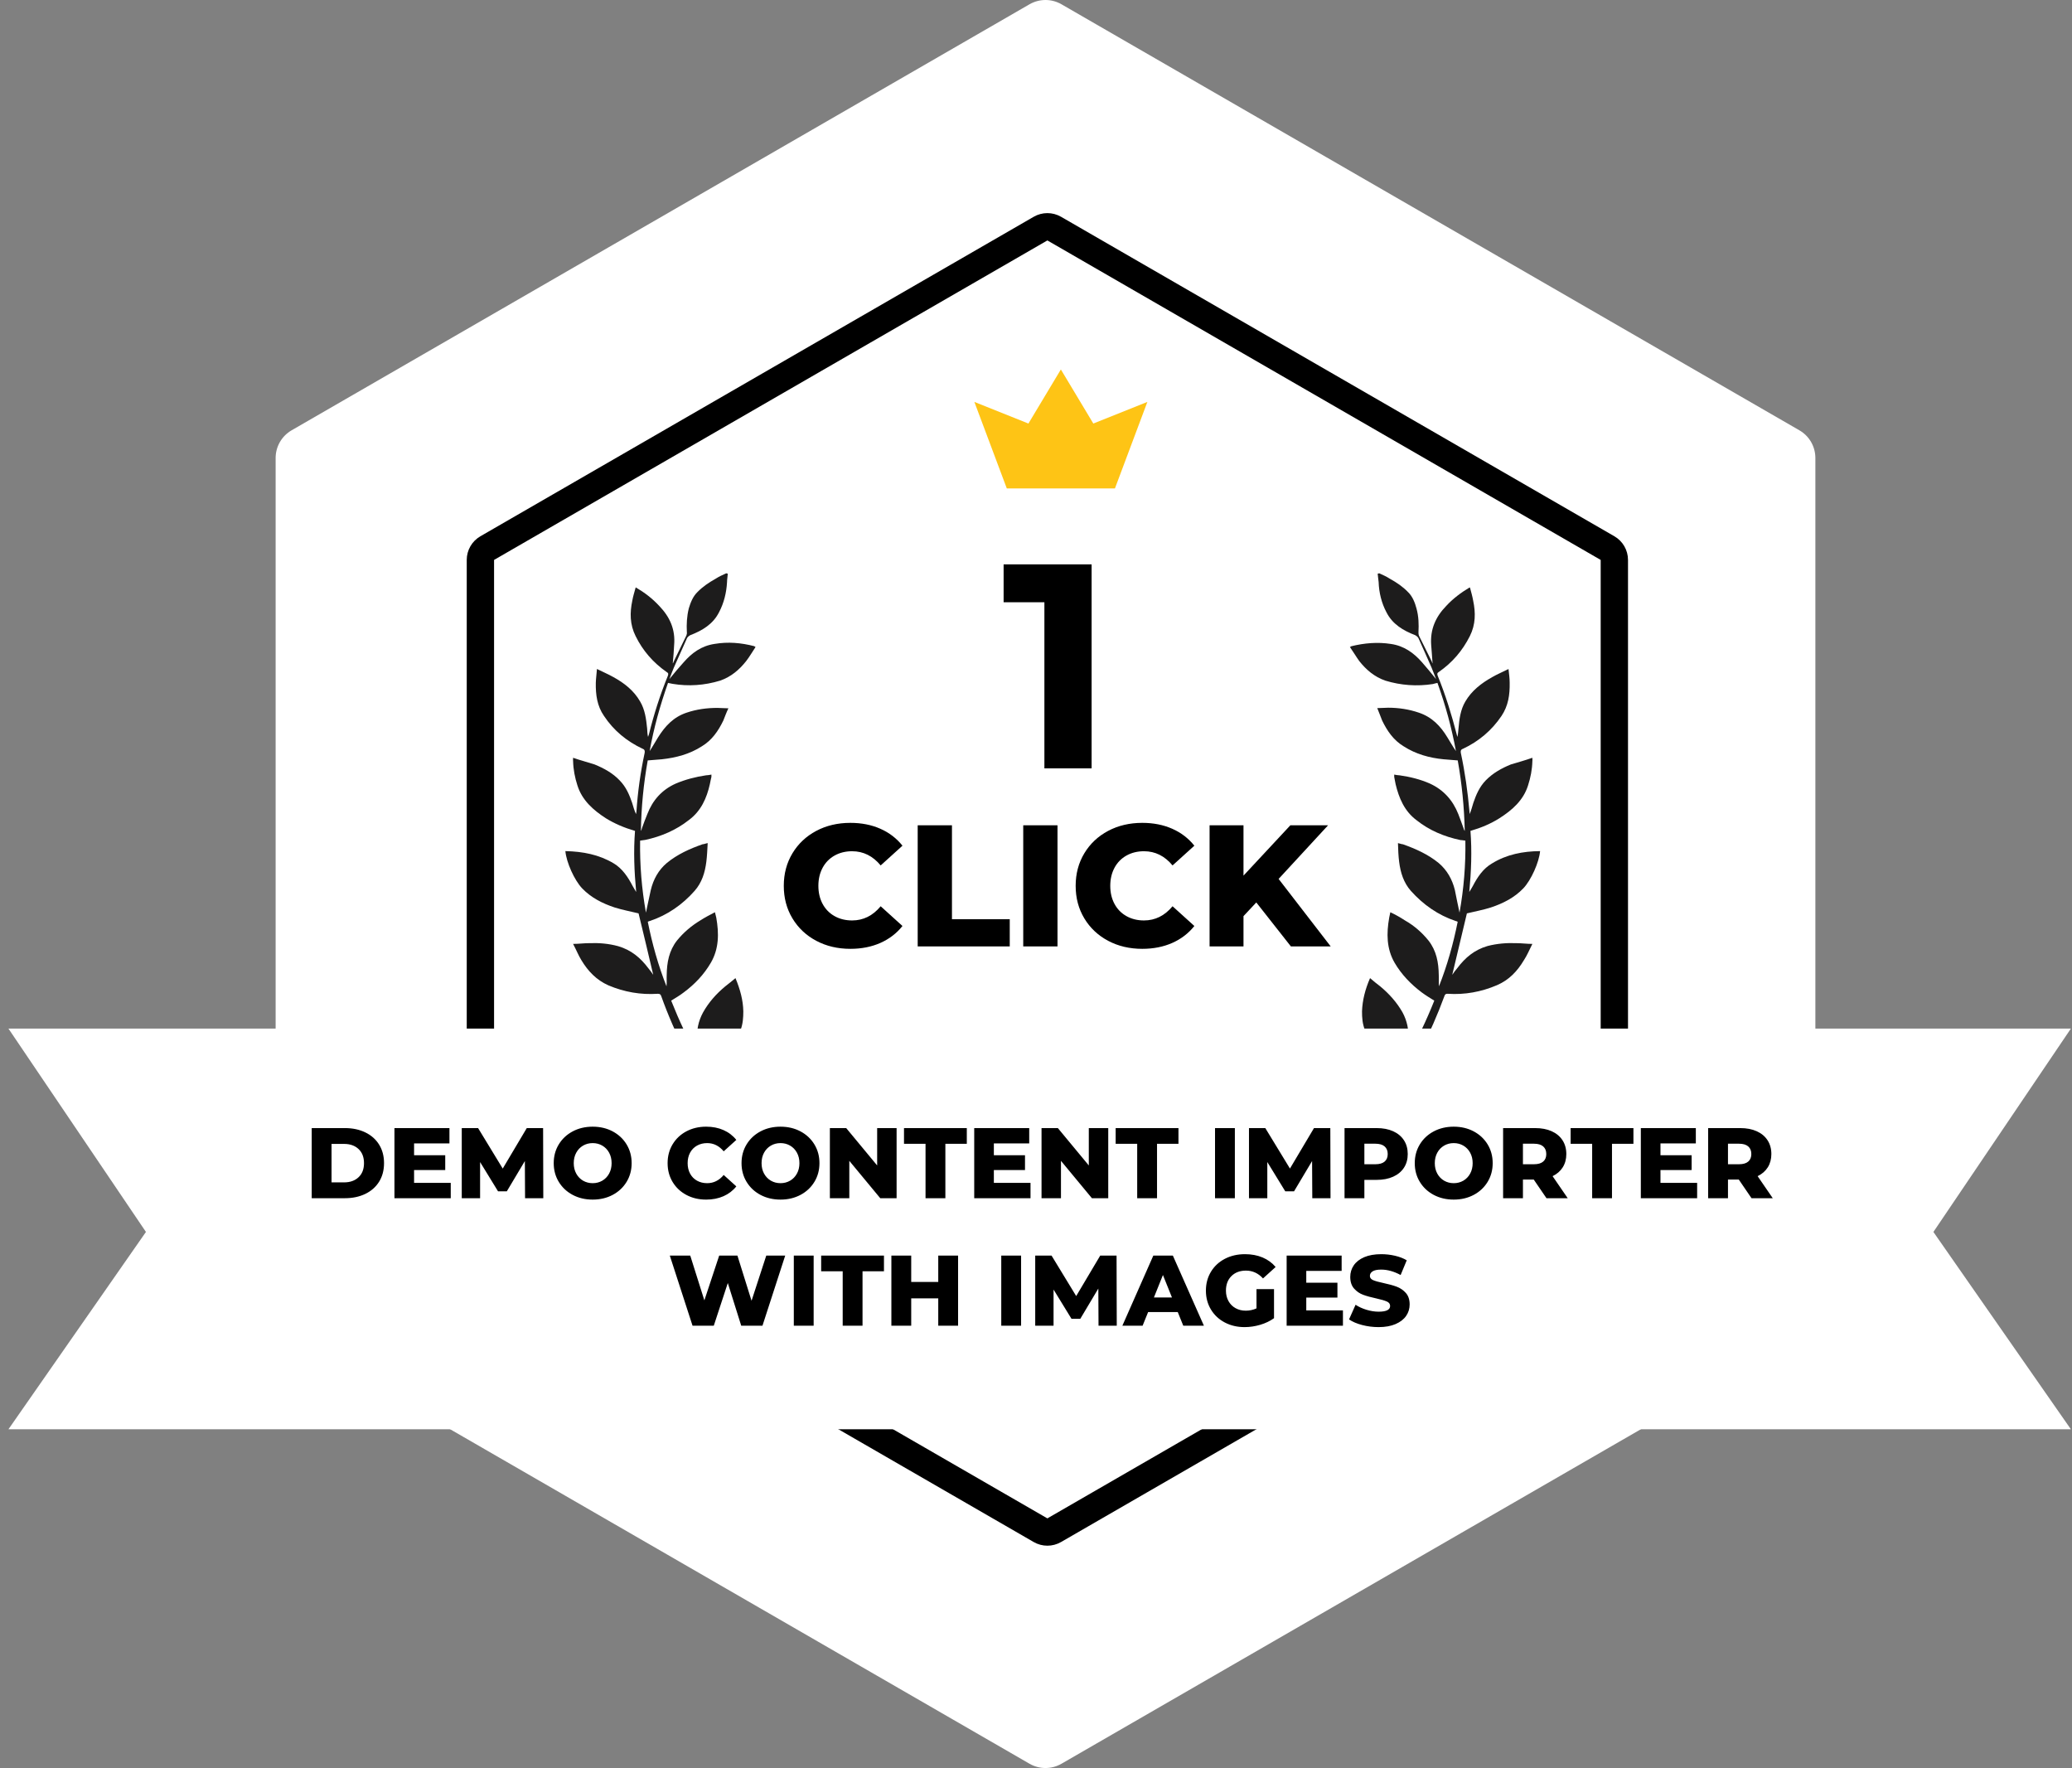 <svg xmlns="http://www.w3.org/2000/svg" xmlns:xlink="http://www.w3.org/1999/xlink" width="218" height="186" viewBox="0 0 218 186"><rect x="0" y="0" width="218" height="186" fill="#808080" stroke="none"/><title>1-click-demo</title><g id="Page-1" stroke="none" stroke-width="1" fill="none" fill-rule="evenodd"><g id="Landingpage" transform="translate(-791, -822)"><g id="Stats" transform="translate(420, 822)"><g id="1-click-demo" transform="translate(371.888, 0)"><path d="M107.431.45c1.04-.6 2.321-.6 3.361.0L188.431 45.27C189.471 45.87 190.112 46.98 190.112 48.18V137.82C190.112 139.02 189.471 140.13 188.431 140.73l-77.639 44.82C109.752 186.15 108.471 186.15 107.431 185.55L29.792 140.73C28.752 140.13 28.112 139.02 28.112 137.82V48.18c0-1.201.641-2.31 1.681-2.911z" id="Path" fill="#fff" fill-rule="nonzero"/><path d="M109.309 25.294 51.094 58.905V126.126l58.215 33.611 58.215-33.611V58.905L109.309 25.294zM110.746 22.805l58.215 33.611C169.851 56.929 170.398 57.878 170.398 58.905V126.126C170.398 127.153 169.851 128.102 168.961 128.615L110.746 162.226C109.857 162.739 108.761 162.739 107.872 162.226L49.656 128.615C48.767 128.102 48.219 127.153 48.219 126.126V58.905c0-1.027.548-1.976 1.437-2.489L107.872 22.805c.889-.513 1.985-.513 2.874.0z" id="Polygon-Copy" fill="#000"/><g id="Page-1" transform="translate(58.597, 60.312)" fill="#1d1c1c"><path d="M16.167 4.097c-.636 1.266-1.772 1.93-3.024 2.412C12.999 6.586 12.854 6.707 12.795 6.827 12.34 7.837 11.87 8.899 11.421 9.904 11.254 10.305 11.11 10.667 10.944 11.128 11.48 10.469 11.95 9.904 12.449 9.358 13.309 8.375 14.316 7.632 15.697 7.429c1.418-.241 2.794-.121 4.19.241C19.909 7.717 19.946 7.717 20.01 7.753 19.678 8.255 19.373 8.779 19.019 9.239 18.303 10.143 17.441 10.886 16.29 11.29 14.642 11.792 12.962 11.912 11.276 11.63 11.11 11.592 10.966 11.572 10.799 11.531 9.959 13.921 9.301 16.27 8.867 18.702 9.178 18.241 9.462 17.719 9.751 17.258c.744-1.188 1.626-2.135 3.002-2.595 1.07-.36 2.136-.502 3.248-.502.37.0.718.043 1.151.043C16.927 14.663 16.784 15.088 16.618 15.491 16.082 16.594 15.423 17.557 14.358 18.2 13.084 19.021 11.646 19.403 10.147 19.566 9.67 19.607 9.156 19.644 8.664 19.685 8.23 22.118 7.985 24.588 7.946 27.099 8.011 27.02 8.027 26.899 8.07 26.779 8.23 26.314 8.418 25.832 8.622 25.33 9.178 23.886 10.141 22.777 11.624 22.118c1.006-.425 2.077-.702 3.164-.864.186.0.369-.042.577-.078V21.417C15.301 21.636 15.263 21.914 15.198 22.196 14.872 23.645 14.274 25.011 12.999 25.953c-1.354 1.067-2.895 1.726-4.582 2.093C8.23 28.082 8.07 28.082 7.862 28.124 7.825 30.676 8.027 33.187 8.477 35.698 8.664 34.877 8.803 34.092 8.99 33.308 9.258 32.199 9.793 31.216 10.677 30.473 11.784 29.567 13.058 28.987 14.439 28.505c.144.0.289-.078.534-.121C14.931 29.108 14.909 29.729 14.83 30.352 14.685 31.498 14.358 32.544 13.598 33.407c-1.273 1.445-2.858 2.554-4.725 3.177C8.808 36.583 8.749 36.625 8.67 36.661 9.136 38.989 9.771 41.26 10.639 43.451 10.683 43.049 10.639 42.667 10.661 42.264 10.677 40.94 10.907 39.696 11.747 38.628 12.449 37.765 13.288 37.064 14.193 36.52 14.685 36.2 15.198 35.939 15.734 35.657 15.798 35.876 15.835 36.081 15.878 36.238 16.167 37.885 16.167 39.491 15.301 40.977 14.583 42.207 13.615 43.231 12.449 44.095 12.036 44.414 11.587 44.676 11.132 44.957 11.972 47.067 12.919 49.117 14.069 51.084 14.091 50.964 14.069 50.885 14.069 50.802 14.005 50.242 13.926 49.655 13.882 49.117 13.78 48.091 13.99 47.108 14.482 46.203c.595-1.067 1.396-1.967 2.344-2.752C17.174 43.17 17.527 42.907 17.896 42.588 18.388 43.776 18.699 44.9 18.721 46.082 18.721 46.747 18.677 47.407 18.432 48.05 17.725 49.776 16.66 51.304 15.178 52.57 15.017 52.669 15.033 52.753 15.119 52.915c.963 1.57 2.013 3.055 3.147 4.52.0.0-.188.403-1.585-.461C16.371 56.488 16.045 56.049 15.734 55.547 15.076 54.557 14.46 53.574 13.867 52.57c-.145-.241-.269-.319-.558-.241C11.522 52.712 9.692 52.712 7.904 52.251 6.609 51.927 5.602 51.147 4.742 50.201 4.366 49.776 4.04 49.258 3.692 48.835 3.65 48.756 3.65 48.714 3.606 48.636 3.65 48.593 3.687 48.557 3.729 48.557 5.169 48.097 6.626 47.857 8.151 47.976 9.67 48.055 10.885 48.761 11.935 49.787 12.18 50.022 12.384 50.242 12.673 50.44 12.651 50.363 12.609 50.278 12.571 50.201c-.947-1.827-1.787-3.757-2.488-5.724C10.018 44.279 9.917 44.236 9.713 44.236 7.926 44.356 6.197 44.054 4.532 43.352 3.259 42.787 2.376 41.845 1.696 40.72 1.37 40.198 1.145 39.611.812 38.989 1.407 38.989 1.943 38.911 2.477 38.911 3.527 38.869 4.554 38.952 5.56 39.23 6.935 39.633 7.904 40.454 8.723 41.542 8.911 41.762 9.077 42.002 9.243 42.243 8.744 40.077 8.215 37.927 7.701 35.777 6.876 35.579 6.015 35.416 5.175 35.154 3.901 34.731 2.707 34.13 1.766 33.146.941 32.283.101 30.394-621724894e-22 29.227H.042C1.83 29.27 3.538 29.589 5.079 30.514 5.994 31.059 6.587 31.958 7.081 32.905 7.203 33.104 7.305 33.308 7.449 33.527 7.246 31.378 7.16 29.248 7.326 27.099 6.219 26.779 5.212 26.356 4.265 25.775 2.932 24.912 1.761 23.886 1.267 22.317 1 21.496.834 20.632.812 19.77.792 19.69.812 19.607.812 19.408 1.615 19.69 2.333 19.869 3.072 20.11 4.057 20.513 4.982 21.015 5.72 21.798 6.385 22.479 6.733 23.301 7.022 24.147c.122.403.225.785.411 1.188C7.455 25.215 7.455 25.173 7.477 25.053c.138-2.072.427-4.122.862-6.152C8.375 18.702 8.353 18.54 8.129 18.461 6.464 17.676 5.088 16.553 4.061 15.003c-.722-1.041-.882-2.228-.86-3.473C3.216 11.049 3.28 10.625 3.322 10.066 3.96 10.384 4.532 10.625 5.068 10.928c1.129.623 2.135 1.408 2.794 2.554C8.375 14.344 8.499 15.327 8.6 16.312 8.622 16.63 8.622 16.934 8.701 17.217 8.723 17.138 8.744 17.055 8.782 16.976 9.296 14.888 9.954 12.816 10.773 10.807 10.852 10.609 10.852 10.489 10.65 10.384 9.243 9.401 8.151 8.156 7.39 6.608c-.615-1.224-.615-2.47-.348-3.735C7.123 2.412 7.267 1.967 7.39 1.507L7.412 1.487C8.338 2.03 9.156 2.653 9.88 3.438 10.987 4.583 11.587 5.906 11.442 7.555 11.421 8.156 11.357 8.779 11.298 9.479 11.362 9.401 11.377 9.358 11.399 9.281 11.848 8.375 12.281 7.47 12.738 6.529c.042-.121.063-.241.042-.36-.042-.822.0-1.649.203-2.47.182-.607.429-1.251.899-1.71C14.439 1.408 15.113.963 15.793.581 16.163.34 16.531.178 16.922-781597009e-22 16.986-781597009e-22 17.023.042 17.088.042 17.073.34 17.008.623 17.008.927 16.949 2.03 16.681 3.134 16.167 4.097z" id="Fill-1"/><path d="M86.385 4.097C87.02 5.362 88.156 6.026 89.408 6.509 89.552 6.586 89.697 6.707 89.756 6.827 90.226 7.852 90.681 8.914 91.131 9.918 91.298 10.305 91.42 10.667 91.607 11.128 91.072 10.469 90.602 9.904 90.125 9.358 89.263 8.375 88.236 7.632 86.86 7.434 85.464 7.214 84.061 7.335 82.685 7.675 82.643 7.717 82.626 7.717 82.541 7.753 82.895 8.255 83.199 8.779 83.532 9.239 84.249 10.143 85.11 10.886 86.261 11.29 87.904 11.792 89.589 11.912 91.276 11.65 91.442 11.592 91.585 11.572 91.753 11.531 92.613 13.921 93.25 16.27 93.699 18.702 93.373 18.241 93.084 17.719 92.795 17.258 92.079 16.071 91.174 15.124 89.799 14.663 88.749 14.303 87.657 14.141 86.571 14.141 86.223 14.141 85.854 14.182 85.42 14.182 85.624 14.663 85.768 15.088 85.934 15.491 86.47 16.594 87.129 17.557 88.193 18.2 89.467 19.021 90.906 19.424 92.405 19.566 92.881 19.607 93.395 19.644 93.887 19.685 94.321 22.118 94.567 24.588 94.626 27.099 94.546 27.02 94.524 26.899 94.482 26.779 94.321 26.314 94.134 25.832 93.946 25.33 93.373 23.886 92.405 22.783 90.95 22.118 89.943 21.674 88.873 21.411 87.781 21.255 87.593 21.255 87.412 21.213 87.203 21.177V21.417C87.25 21.636 87.289 21.914 87.353 22.196 87.701 23.641 88.278 25.027 89.552 25.974 90.891 27.041 92.447 27.7 94.154 28.061 94.321 28.082 94.482 28.082 94.69 28.124 94.732 30.676 94.524 33.187 94.075 35.698 93.887 34.877 93.749 34.092 93.582 33.308 93.309 32.199 92.758 31.216 91.874 30.473 90.762 29.567 89.467 28.987 88.112 28.505c-.144.0-.289-.078-.514-.121C87.62 29.108 87.642 29.729 87.722 30.352 87.867 31.498 88.193 32.544 88.953 33.407 90.248 34.852 91.811 35.961 93.679 36.583 93.743 36.583 93.802 36.625 93.882 36.661 93.416 38.989 92.78 41.26 91.913 43.451 91.869 43.049 91.913 42.667 91.891 42.264 91.874 40.94 91.644 39.696 90.804 38.628 90.103 37.765 89.285 37.059 88.337 36.52 87.845 36.2 87.353 35.918 86.796 35.657 86.737 35.876 86.716 36.081 86.674 36.238c-.289 1.647-.289 3.253.577 4.745C87.968 42.207 88.953 43.231 90.103 44.095 90.537 44.414 90.965 44.676 91.42 44.957 90.58 47.067 89.611 49.117 88.46 51.063 88.46 50.942 88.46 50.865 88.482 50.78 88.547 50.237 88.626 49.635 88.685 49.09 88.766 48.066 88.562 47.081 88.07 46.178 87.475 45.136 86.674 44.236 85.726 43.451 85.378 43.19 85.03 42.907 84.661 42.588 84.147 43.771 83.858 44.916 83.816 46.082 83.816 46.747 83.858 47.407 84.125 48.05 84.827 49.776 85.891 51.304 87.374 52.57 87.54 52.69 87.519 52.769 87.438 52.931 86.47 54.479 85.42 55.965 84.291 57.435 84.291 57.435 84.495 57.838 85.876 56.974 86.202 56.514 86.534 56.069 86.839 55.567 87.475 54.584 88.112 53.601 88.707 52.596 88.83 52.329 88.953 52.251 89.243 52.329c1.809.403 3.639.403 5.426-.078C95.942 51.927 96.97 51.147 97.81 50.201 98.185 49.776 98.511 49.258 98.859 48.835 98.881 48.756 98.924 48.714 98.961 48.636 98.902 48.593 98.859 48.552 98.837 48.552 97.404 48.091 95.922 47.852 94.423 47.971 92.924 48.05 91.709 48.756 90.639 49.781 90.392 50.022 90.167 50.242 89.878 50.44 89.9 50.363 89.943 50.278 89.981 50.201 90.928 48.354 91.768 46.423 92.486 44.477 92.55 44.279 92.629 44.236 92.834 44.236 94.62 44.356 96.366 44.037 98.014 43.332 99.288 42.787 100.17 41.845 100.85 40.7 101.181 40.198 101.428 39.611 101.739 38.989 101.144 38.989 100.609 38.911 100.074 38.911 99.047 38.869 98.019 38.952 97.012 39.214 95.637 39.617 94.668 40.438 93.85 41.526 93.641 41.762 93.475 42.002 93.309 42.243 93.823 40.093 94.337 37.923 94.85 35.777 95.675 35.579 96.557 35.416 97.377 35.154 98.651 34.731 99.844 34.13 100.786 33.146 101.61 32.283 102.45 30.394 102.552 29.227H102.509C100.754 29.248 99.047 29.567 97.506 30.514 96.557 31.059 95.964 31.958 95.471 32.905 95.349 33.104 95.246 33.308 95.102 33.527 95.305 31.378 95.391 29.248 95.226 27.099 96.333 26.779 97.345 26.356 98.265 25.775 99.62 24.912 100.791 23.886 101.284 22.317 101.551 21.496 101.717 20.632 101.739 19.77 101.76 19.69 101.739 19.607 101.739 19.408 100.957 19.685 100.198 19.89 99.474 20.11 98.491 20.513 97.585 21.015 96.826 21.794 96.167 22.479 95.819 23.301 95.53 24.147 95.408 24.545 95.305 24.948 95.139 25.33 95.139 25.209 95.119 25.168 95.119 25.047 94.937 22.981 94.648 20.931 94.213 18.9 94.176 18.702 94.198 18.54 94.443 18.461 96.108 17.676 97.463 16.531 98.491 15.009 99.207 13.941 99.373 12.78 99.351 11.515 99.351 11.054 99.288 10.609 99.229 10.071c-.617.313-1.21.554-1.724.857C96.355 11.572 95.349 12.357 94.69 13.482 94.176 14.344 94.053 15.327 93.968 16.312 93.93 16.614 93.93 16.934 93.845 17.217 93.823 17.133 93.808 17.055 93.786 16.976 93.25 14.904 92.613 12.816 91.79 10.807 91.709 10.609 91.709 10.489 91.891 10.384 93.309 9.401 94.38 8.156 95.161 6.608c.615-1.224.615-2.47.348-3.735C95.428 2.412 95.305 1.989 95.182 1.528L95.139 1.487C94.235 2.03 93.395 2.653 92.672 3.438 91.565 4.577 90.97 5.906 91.094 7.555 91.136 8.134 91.195 8.779 91.239 9.484 91.195 9.407 91.174 9.364 91.158 9.286 90.703 8.375 90.248 7.47 89.799 6.55 89.756 6.43 89.756 6.309 89.756 6.189 89.799 5.368 89.777 4.541 89.552 3.719 89.386 3.092 89.14 2.448 88.67 1.989 88.112 1.408 87.455.963 86.759.581 86.389.34 86.02.178 85.63-781597009e-22 85.565-781597009e-22 85.528.042 85.464.042 85.479.34 85.543.623 85.565.927 85.602 2.03 85.871 3.134 86.385 4.097z" id="Fill-2"/></g><polygon id="Rectangle-75" fill="#fff" points="0 108.209 14.466 129.603 0 150.364 216.996 150.364 202.53 129.603 216.996 108.209"/><path d="M31.908 118.677h3.488C36.204 118.677 36.921 118.828 37.546 119.13 38.171 119.432 38.656 119.861 39 120.416 39.344 120.971 39.517 121.621 39.517 122.365c0 .745-.172 1.395-.516 1.95C38.656 124.87 38.171 125.299 37.546 125.601 36.921 125.903 36.204 126.054 35.396 126.054H31.908v-7.377zm3.404 5.712C35.944 124.389 36.452 124.21 36.834 123.851 37.217 123.493 37.409 122.998 37.409 122.365 37.409 121.733 37.217 121.238 36.834 120.879 36.452 120.521 35.944 120.342 35.312 120.342H33.994v4.047h1.317zM46.536 124.441V126.054H40.613v-7.377h5.786v1.612H42.678v1.244h3.278v1.56H42.678V124.441h3.857zM54.355 126.054 54.334 122.144l-1.897 3.183H51.51l-1.886-3.077v3.805H47.695v-7.377h1.718l2.593 4.258 2.529-4.258h1.718L56.273 126.054H54.355zM61.469 126.201C60.689 126.201 59.988 126.036 59.367 125.706 58.745 125.376 58.257 124.919 57.902 124.336 57.547 123.753 57.37 123.096 57.37 122.365 57.37 121.635 57.547 120.978 57.902 120.394 58.257 119.811 58.745 119.355 59.367 119.024 59.988 118.694 60.689 118.529 61.469 118.529 62.249 118.529 62.95 118.694 63.572 119.024 64.193 119.355 64.682 119.811 65.037 120.394 65.391 120.978 65.569 121.635 65.569 122.365 65.569 123.096 65.391 123.753 65.037 124.336 64.682 124.919 64.193 125.376 63.572 125.706S62.249 126.201 61.469 126.201zm0-1.728C61.842 124.473 62.179 124.385 62.481 124.21 62.783 124.034 63.022 123.786 63.198 123.467 63.373 123.147 63.461 122.78 63.461 122.365 63.461 121.951 63.373 121.584 63.198 121.264 63.022 120.944 62.783 120.697 62.481 120.521 62.179 120.345 61.842 120.257 61.469 120.257S60.76 120.345 60.457 120.521C60.155 120.697 59.916 120.944 59.741 121.264S59.477 121.951 59.477 122.365C59.477 122.78 59.565 123.147 59.741 123.467S60.155 124.034 60.457 124.21C60.76 124.385 61.097 124.473 61.469 124.473zM73.41 126.201c-.773.0-1.467-.163-2.081-.49S70.231 124.93 69.879 124.347C69.528 123.763 69.352 123.103 69.352 122.365 69.352 121.628 69.528 120.967 69.879 120.384S70.714 119.346 71.328 119.019C71.943 118.692 72.637 118.529 73.41 118.529c.674.0 1.282.119 1.823.358C75.774 119.126 76.224 119.471 76.582 119.92L75.254 121.122C74.776 120.546 74.197 120.257 73.515 120.257 73.115 120.257 72.758 120.345 72.445 120.521 72.133 120.697 71.89 120.944 71.718 121.264S71.46 121.951 71.46 122.365C71.46 122.78 71.546 123.147 71.718 123.467S72.133 124.034 72.445 124.21C72.758 124.385 73.115 124.473 73.515 124.473 74.197 124.473 74.776 124.185 75.254 123.609L76.582 124.81C76.224 125.26 75.774 125.604 75.233 125.843 74.692 126.082 74.084 126.201 73.41 126.201zm7.82.0C80.45 126.201 79.749 126.036 79.127 125.706S78.017 124.919 77.662 124.336C77.307 123.753 77.13 123.096 77.13 122.365 77.13 121.635 77.307 120.978 77.662 120.394 78.017 119.811 78.505 119.355 79.127 119.024 79.749 118.694 80.45 118.529 81.23 118.529 82.01 118.529 82.71 118.694 83.332 119.024 83.954 119.355 84.442 119.811 84.797 120.394 85.152 120.978 85.329 121.635 85.329 122.365 85.329 123.096 85.152 123.753 84.797 124.336 84.442 124.919 83.954 125.376 83.332 125.706S82.01 126.201 81.23 126.201zm0-1.728C81.602 124.473 81.939 124.385 82.241 124.21 82.544 124.034 82.782 123.786 82.958 123.467S83.222 122.78 83.222 122.365C83.222 121.951 83.134 121.584 82.958 121.264S82.544 120.697 82.241 120.521C81.939 120.345 81.602 120.257 81.23 120.257 80.857 120.257 80.52 120.345 80.218 120.521 79.916 120.697 79.677 120.944 79.501 121.264 79.326 121.584 79.238 121.951 79.238 122.365 79.238 122.78 79.326 123.147 79.501 123.467 79.677 123.786 79.916 124.034 80.218 124.21 80.52 124.385 80.857 124.473 81.23 124.473zm12.215-5.796v7.377H91.726L88.47 122.123V126.054H86.425v-7.377H88.143L91.4 122.608V118.677h2.045zM96.49 120.331H94.224V118.677H100.832V120.331H98.577V126.054H96.49V120.331zm11.045 4.11V126.054H101.612v-7.377H107.398v1.612h-3.72v1.244H106.955v1.56H103.678V124.441h3.857zM115.713 118.677v7.377h-1.718L110.739 122.123V126.054H108.694v-7.377H110.412L113.668 122.608V118.677h2.045zM118.759 120.331h-2.266V118.677H123.101V120.331h-2.255V126.054H118.759V120.331zM126.948 118.677h2.087v7.377h-2.087v-7.377zm10.233 7.377L137.16 122.144l-1.897 3.183h-.927L132.449 122.249v3.805H130.52v-7.377H132.238L134.831 122.934 137.36 118.677H139.078L139.099 126.054H137.181zM143.947 118.677C144.614 118.677 145.194 118.787 145.686 119.009 146.178 119.23 146.557 119.546 146.824 119.957 147.091 120.368 147.224 120.851 147.224 121.406 147.224 121.961 147.091 122.443 146.824 122.85 146.557 123.258 146.178 123.572 145.686 123.793 145.194 124.015 144.614 124.125 143.947 124.125H142.661v1.929H140.574v-7.377h3.372zM143.82 122.481C144.249 122.481 144.572 122.388 144.79 122.202 145.008 122.016 145.117 121.751 145.117 121.406 145.117 121.062 145.008 120.795 144.79 120.605 144.572 120.416 144.249 120.321 143.82 120.321H142.661V122.481H143.82zM152.062 126.201C151.282 126.201 150.581 126.036 149.959 125.706 149.337 125.376 148.849 124.919 148.494 124.336S147.962 123.096 147.962 122.365C147.962 121.635 148.14 120.978 148.494 120.394s.843-1.04 1.465-1.37C150.581 118.694 151.282 118.529 152.062 118.529 152.842 118.529 153.542 118.694 154.164 119.024 154.786 119.355 155.274 119.811 155.629 120.394S156.161 121.635 156.161 122.365C156.161 123.096 155.984 123.753 155.629 124.336s-.843 1.04-1.465 1.37C153.542 126.036 152.842 126.201 152.062 126.201zm0-1.728C152.434 124.473 152.771 124.385 153.073 124.21 153.376 124.034 153.614 123.786 153.79 123.467 153.966 123.147 154.054 122.78 154.054 122.365 154.054 121.951 153.966 121.584 153.79 121.264 153.614 120.944 153.376 120.697 153.073 120.521 152.771 120.345 152.434 120.257 152.062 120.257S151.352 120.345 151.05 120.521C150.748 120.697 150.509 120.944 150.333 121.264 150.158 121.584 150.07 121.951 150.07 122.365 150.07 122.78 150.158 123.147 150.333 123.467 150.509 123.786 150.748 124.034 151.05 124.21 151.352 124.385 151.689 124.473 152.062 124.473zM160.482 124.094h-1.138v1.96H157.257v-7.377h3.372C161.297 118.677 161.877 118.787 162.369 119.009 162.861 119.23 163.24 119.546 163.507 119.957 163.774 120.368 163.908 120.851 163.908 121.406 163.908 121.94 163.783 122.406 163.533 122.803 163.284 123.2 162.927 123.51 162.464 123.735L164.055 126.054h-2.234L160.482 124.094zm1.317-2.687C161.8 121.062 161.691 120.795 161.473 120.605 161.255 120.416 160.932 120.321 160.503 120.321H159.344V122.481H160.503C160.932 122.481 161.255 122.388 161.473 122.202 161.691 122.016 161.8 121.751 161.8 121.406zM166.627 120.331H164.361V118.677H170.969V120.331H168.713V126.054H166.627V120.331zm11.045 4.11V126.054H171.748v-7.377H177.534v1.612H173.814v1.244H177.092v1.56H173.814V124.441h3.857zM182.056 124.094H180.917v1.96H178.831v-7.377h3.372C182.871 118.677 183.45 118.787 183.942 119.009 184.434 119.23 184.813 119.546 185.08 119.957 185.347 120.368 185.481 120.851 185.481 121.406 185.481 121.94 185.356 122.406 185.107 122.803 184.857 123.2 184.501 123.51 184.037 123.735L185.628 126.054h-2.234L182.056 124.094zM183.373 121.406C183.373 121.062 183.264 120.795 183.046 120.605 182.828 120.416 182.505 120.321 182.077 120.321H180.917V122.481H182.077C182.505 122.481 182.828 122.388 183.046 122.202 183.264 122.016 183.373 121.751 183.373 121.406zM81.725 132.09 79.333 139.467H77.098L75.686 134.977 74.211 139.467H71.976L69.584 132.09H71.734L73.22 136.801 74.78 132.09H76.698L78.184 136.843 79.733 132.09H81.725zm.906.0h2.087V139.467H82.631V132.09zM87.774 133.744H85.508V132.09h6.608V133.744H89.861v5.723H87.774v-5.723zM99.915 132.09V139.467H97.828V136.59H94.983V139.467H92.896V132.09h2.087v2.772H97.828V132.09H99.915zm4.542.0h2.087V139.467h-2.087V132.09zM114.691 139.467 114.67 135.557 112.773 138.74h-.927L109.959 135.663V139.467h-1.929V132.09h1.718L112.341 136.348 114.87 132.09h1.718L116.609 139.467H114.691zM123.027 138.034H119.908L119.328 139.467h-2.129L120.456 132.09H122.511L125.778 139.467h-2.171L123.027 138.034zM122.416 136.495 121.467 134.134 120.519 136.495H122.416zM131.311 135.62H133.155v3.056C132.733 138.979 132.249 139.211 131.701 139.372 131.153 139.534 130.605 139.615 130.056 139.615 129.284 139.615 128.588 139.451 127.97 139.125 127.351 138.798 126.867 138.343 126.515 137.76 126.164 137.177 125.988 136.516 125.988 135.778S126.164 134.38 126.515 133.797C126.867 133.214 127.355 132.759 127.98 132.432 128.606 132.106 129.312 131.942 130.099 131.942 130.787 131.942 131.405 132.058 131.953 132.29 132.502 132.522 132.958 132.856 133.324 133.291L131.996 134.493C131.497 133.945 130.9 133.671 130.204 133.671 129.572 133.671 129.062 133.862 128.676 134.245 128.289 134.628 128.096 135.139 128.096 135.778 128.096 136.186 128.184 136.55 128.36 136.869 128.535 137.189 128.781 137.438 129.097 137.617 129.414 137.797 129.775 137.886 130.183 137.886 130.583 137.886 130.959 137.805 131.311 137.644v-2.023zm9.095 2.234V139.467H134.483V132.09H140.269V133.702H136.548v1.244H139.826V136.506H136.548V137.855h3.857zM144.158 139.615C143.56 139.615 142.981 139.541 142.419 139.393 141.857 139.246 141.4 139.049 141.049 138.803L141.734 137.264C142.064 137.482 142.447 137.658 142.882 137.791 143.318 137.925 143.747 137.992 144.168 137.992 144.969 137.992 145.37 137.791 145.37 137.391 145.37 137.18 145.255 137.024 145.027 136.922 144.799 136.82 144.432 136.713 143.926 136.6 143.371 136.481 142.907 136.353 142.535 136.216 142.162 136.079 141.843 135.859 141.576 135.557 141.309 135.255 141.175 134.848 141.175 134.335 141.175 133.885 141.298 133.479 141.544 133.117 141.79 132.756 142.157 132.469 142.645 132.258 143.134 132.048 143.732 131.942 144.442 131.942 144.927 131.942 145.405 131.997 145.875 132.106 146.346 132.215 146.761 132.374 147.119 132.585L146.476 134.134C145.774 133.755 145.092 133.565 144.432 133.565 144.017 133.565 143.715 133.627 143.525 133.75 143.336 133.873 143.241 134.032 143.241 134.229 143.241 134.426 143.353 134.573 143.578 134.672 143.803 134.77 144.165 134.872 144.663 134.977 145.226 135.097 145.691 135.225 146.06 135.362 146.429 135.499 146.748 135.717 147.019 136.016 147.289 136.314 147.425 136.72 147.425 137.233 147.425 137.675 147.302 138.076 147.056 138.434 146.81 138.793 146.441 139.079 145.949 139.293 145.457 139.507 144.86 139.615 144.158 139.615z" id="demo-content-importe" fill="#000"/><polygon id="1" fill="#000" points="113.963 59.373 113.963 80.834 108.996 80.834 108.996 63.358 104.704 63.358 104.704 59.373"/><path d="M88.584 99.819C87.249 99.819 86.051 99.537 84.989 98.972 83.927 98.408 83.093 97.622 82.486 96.615 81.879 95.608 81.576 94.467 81.576 93.193 81.576 91.918 81.879 90.778 82.486 89.77 83.093 88.763 83.927 87.977 84.989 87.413 86.051 86.849 87.249 86.567 88.584 86.567c1.165.0 2.215.206 3.149.619C92.668 87.598 93.444 88.193 94.063 88.969L91.77 91.045C90.944 90.05 89.943 89.552 88.766 89.552 88.074 89.552 87.458 89.704 86.918 90.007 86.378 90.31 85.96 90.738 85.662 91.29 85.365 91.843 85.216 92.477 85.216 93.193 85.216 93.909 85.365 94.543 85.662 95.095 85.96 95.647 86.378 96.075 86.918 96.378 87.458 96.682 88.074 96.833 88.766 96.833 89.943 96.833 90.944 96.336 91.77 95.341L94.063 97.416C93.444 98.193 92.668 98.787 91.733 99.2 90.799 99.613 89.749 99.819 88.584 99.819zm7.081-12.997H99.27V96.706h6.08v2.858H95.665V86.821zm11.104.0H110.374v12.743H106.769V86.821zm12.524 12.997c-1.335.0-2.533-.282-3.595-.846C114.636 98.408 113.802 97.622 113.195 96.615 112.588 95.608 112.285 94.467 112.285 93.193 112.285 91.918 112.588 90.778 113.195 89.77c.607-1.007 1.441-1.793 2.503-2.357C116.76 86.849 117.959 86.567 119.293 86.567c1.165.0 2.215.206 3.149.619C123.377 87.598 124.154 88.193 124.773 88.969L122.479 91.045C121.654 90.05 120.653 89.552 119.475 89.552 118.784 89.552 118.168 89.704 117.628 90.007 117.088 90.31 116.669 90.738 116.372 91.29S115.926 92.477 115.926 93.193C115.926 93.909 116.074 94.543 116.372 95.095 116.669 95.647 117.088 96.075 117.628 96.378 118.168 96.682 118.784 96.833 119.475 96.833c1.177.0 2.178-.498 3.004-1.493L124.773 97.416C124.154 98.193 123.377 98.787 122.443 99.2 121.508 99.613 120.458 99.819 119.293 99.819zM131.29 94.94 129.943 96.378V99.564H126.375V86.821H129.943v5.297L134.876 86.821H138.844L133.638 92.465 139.117 99.564h-4.187L131.29 94.94z" id="click" fill="#000"/><polygon id="Fill-1" fill="#fec415" points="114.142 44.557 110.728 38.868 107.315 44.557 101.627 42.281 105.04 51.383 110.728 51.383 116.417 51.383 119.83 42.281"/></g></g></g></g></svg>